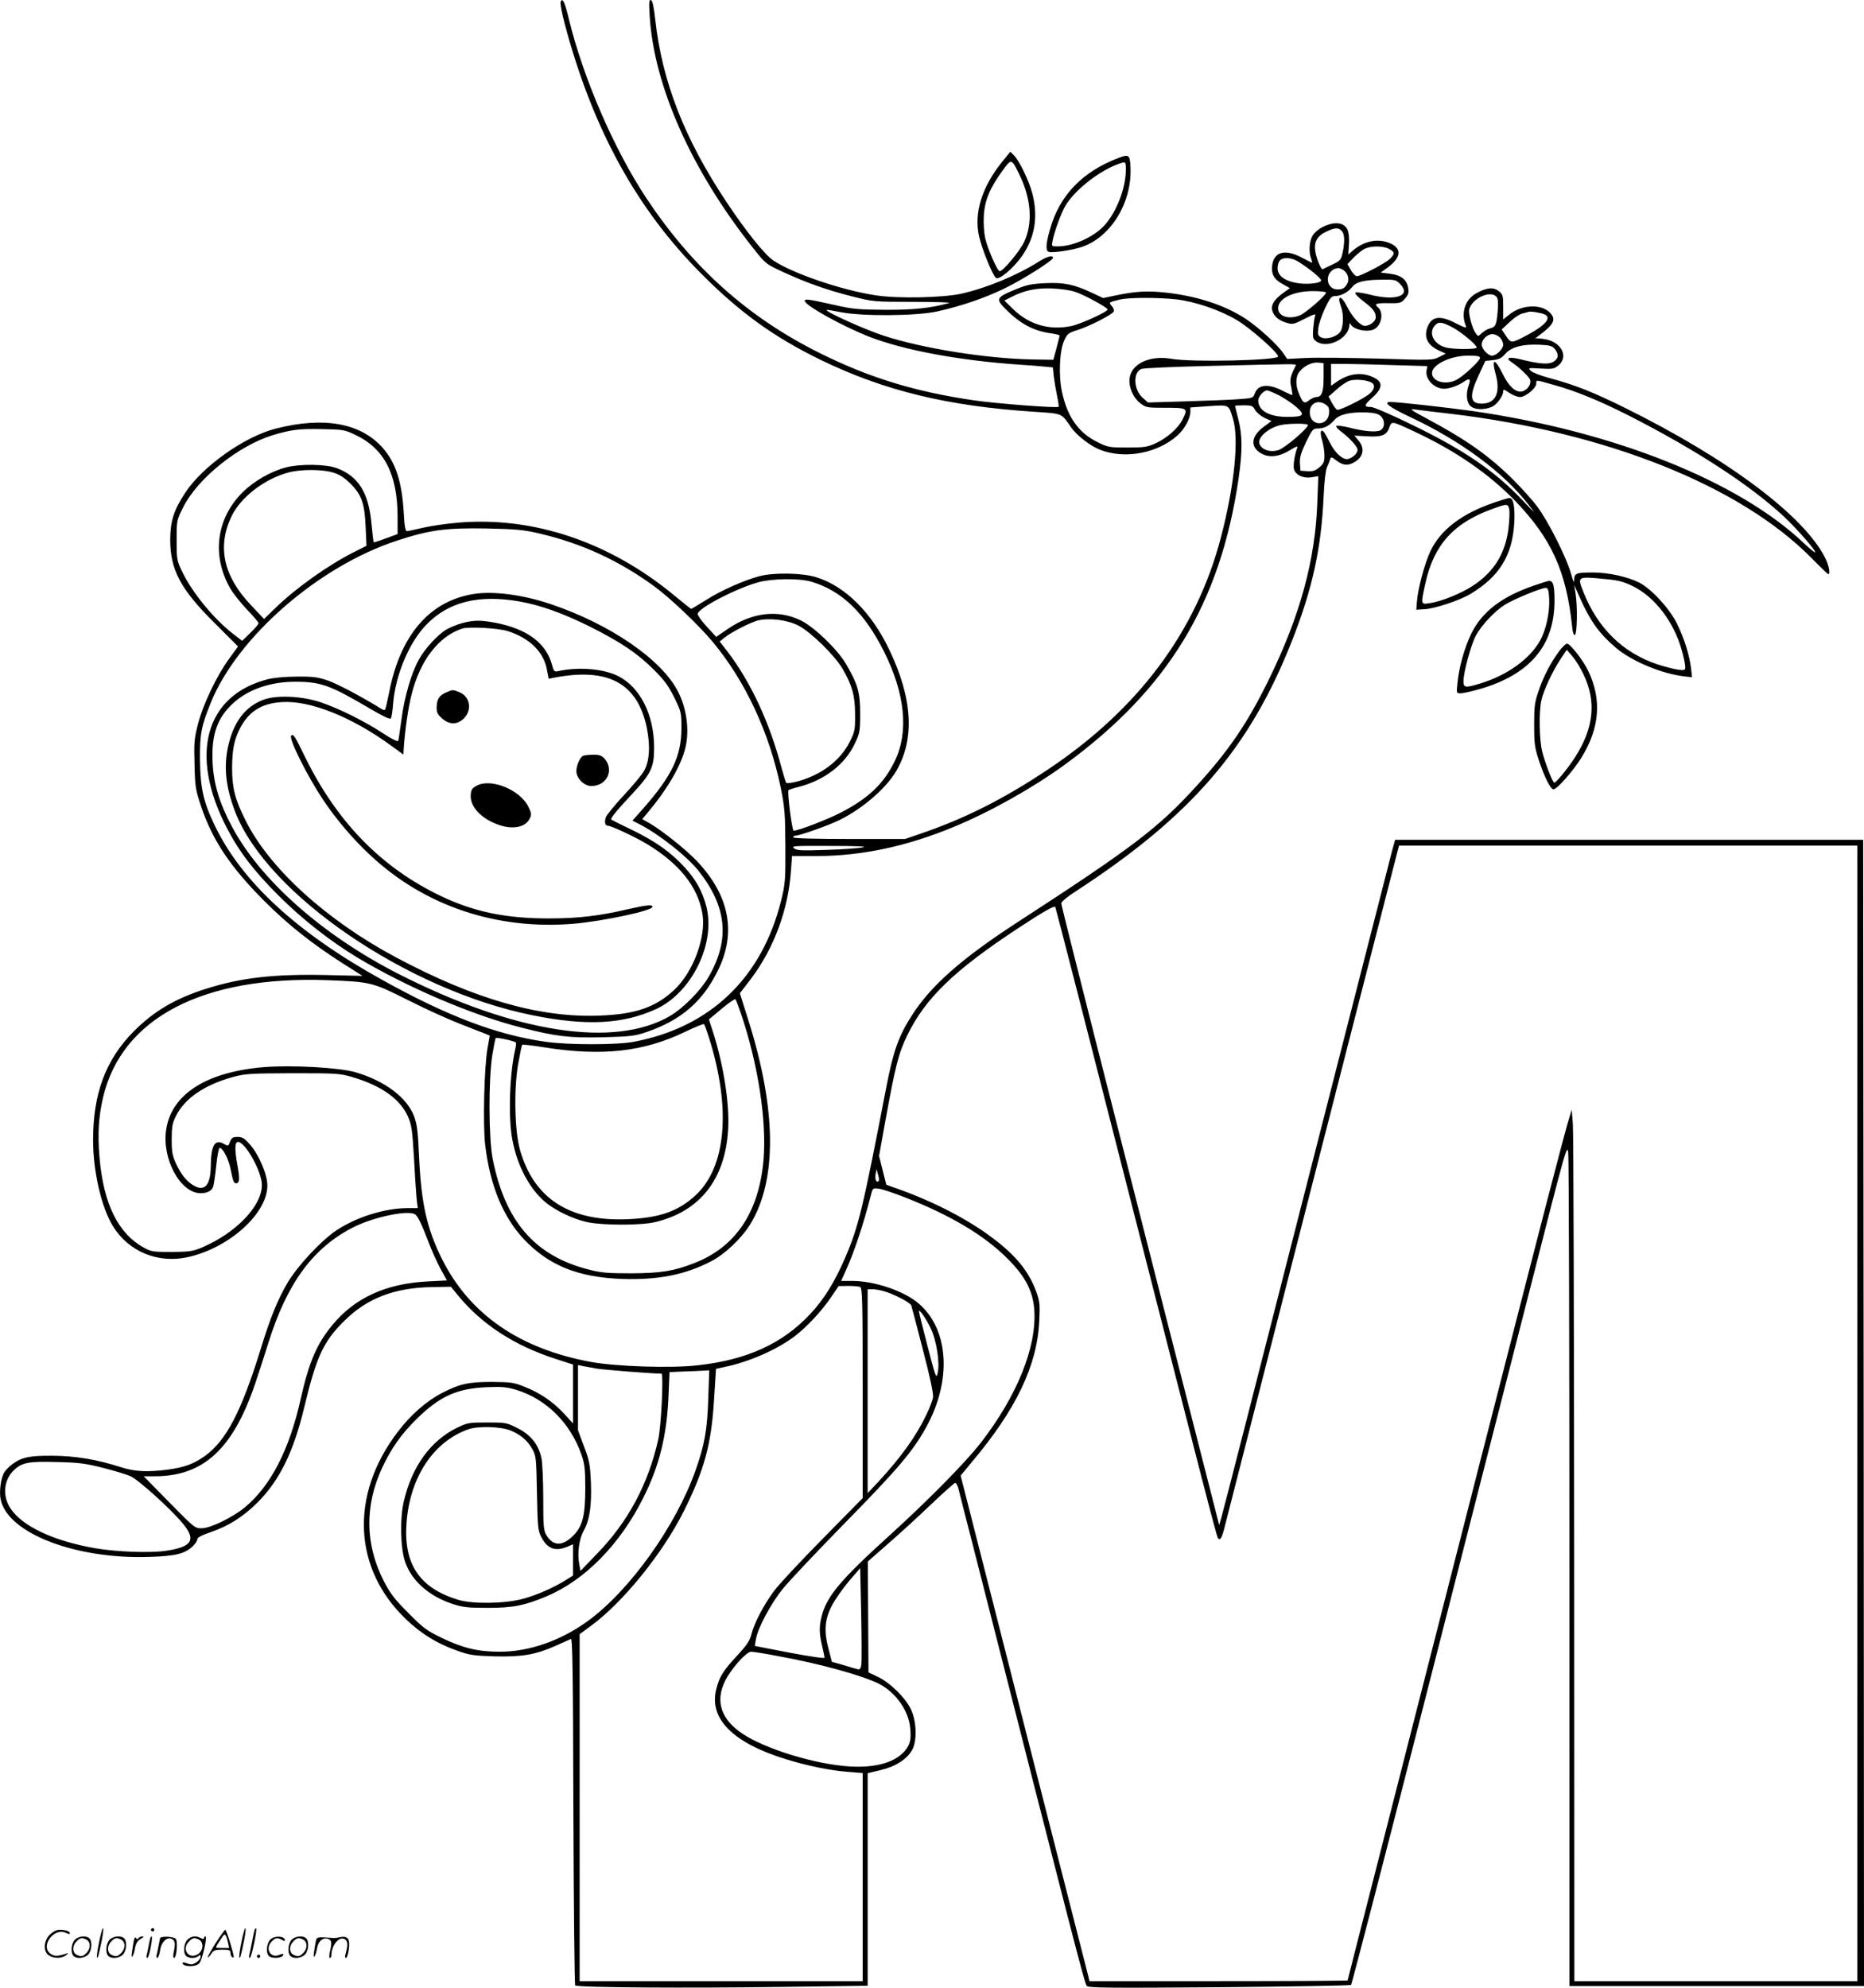 <svg version="1.0" xmlns="http://www.w3.org/2000/svg"
  viewBox="0 0 1126.236 1200.847"
 preserveAspectRatio="xMidYMid meet">
<g transform="translate(-0.767,1200.859) scale(0.1,-0.1)"
fill="#000000" stroke="none">
<path d="M3395 11997 c-4 -8 8 -69 25 -134 169 -634 435 -1119 830 -1513 230
-231 436 -379 715 -515 385 -187 768 -280 1290 -314 177 -12 163 -6 225 -95
34 -49 118 -114 178 -136 149 -57 345 -19 464 88 44 40 77 101 78 143 l0 26
111 8 c126 8 119 11 146 -75 38 -121 9 -408 -73 -720 -148 -565 -498 -1035
-1043 -1399 -271 -181 -506 -299 -780 -392 l-85 -29 -338 0 c-219 0 -338 4
-338 10 0 6 6 10 13 10 27 0 204 63 272 97 138 69 278 191 338 294 113 194 99
438 -43 734 -107 224 -265 381 -439 436 -86 27 -258 30 -348 6 -96 -27 -226
-84 -319 -143 -48 -30 -88 -54 -90 -54 -2 0 -48 36 -102 81 -391 324 -853 479
-1307 440 -71 -6 -167 -20 -213 -31 -46 -11 -89 -20 -96 -20 -9 0 -15 31 -19
113 -11 185 -48 300 -127 390 -133 150 -356 191 -647 116 -188 -48 -441 -227
-546 -387 -69 -105 -90 -170 -91 -282 0 -183 61 -300 269 -506 l141 -141 -54
-74 c-75 -103 -157 -274 -188 -394 -23 -91 -25 -114 -21 -245 3 -136 6 -152
41 -257 68 -201 176 -362 376 -563 143 -144 291 -262 481 -383 l117 -74 -217
5 c-321 7 -517 -16 -729 -83 -186 -59 -315 -135 -438 -259 -168 -170 -244
-375 -244 -654 0 -190 50 -407 120 -521 95 -154 271 -227 453 -187 248 55 479
262 480 431 1 66 -51 188 -105 249 -33 38 -46 46 -75 46 -29 0 -36 -5 -46 -29
-10 -28 -11 -28 -38 -12 -54 30 -77 -11 -78 -140 -2 -108 -35 -148 -97 -116
-44 23 -80 66 -111 132 -24 52 -28 72 -28 150 0 75 4 98 25 140 52 107 173
190 345 237 73 20 103 22 360 23 264 0 285 -1 360 -23 177 -52 290 -132 338
-240 22 -51 26 -80 37 -267 6 -115 14 -227 17 -247 l5 -38 -60 0 c-138 0 -308
-53 -430 -133 -94 -63 -235 -214 -296 -316 -62 -106 -105 -212 -167 -414 -114
-367 -204 -539 -330 -632 -69 -50 -125 -71 -229 -85 -125 -16 -198 -12 -282
15 -147 47 -274 68 -413 69 -140 1 -186 -9 -243 -51 -18 -13 -39 -35 -48 -48
-21 -33 -33 -120 -22 -167 45 -204 456 -361 902 -345 155 5 211 19 258 64 16
15 28 34 28 43 0 10 26 24 85 44 104 36 190 90 277 176 133 132 219 306 283
573 74 309 116 400 241 524 139 139 306 203 537 206 l109 2 41 -50 c145 -178
345 -307 595 -387 l102 -33 0 -178 0 -178 -55 60 c-68 73 -145 125 -239 162
-64 26 -83 28 -197 29 -142 0 -195 -12 -301 -67 -96 -50 -191 -134 -268 -236
-290 -381 -269 -828 53 -1133 90 -86 188 -146 305 -187 77 -28 102 -31 227
-35 165 -4 246 9 368 63 45 20 88 39 94 42 10 4 13 -215 15 -1040 2 -575 7
-1049 11 -1053 12 -13 683 -17 1252 -9 l515 7 0 642 0 642 75 18 c91 21 161
65 193 121 32 56 28 177 -8 250 -33 68 -125 158 -196 192 l-59 28 -2 335 -2
335 122 107 c67 58 184 165 259 237 76 72 142 131 147 131 6 0 15 -17 20 -37
5 -21 43 -171 85 -333 617 -2422 676 -2652 690 -2669 9 -12 128 -13 800 -8
435 4 793 10 797 14 4 5 198 751 430 1658 231 908 524 2050 649 2539 223 876
227 889 233 826 4 -34 7 -1181 7 -2546 l0 -2484 890 0 890 0 -2 3463 -3 3462
-1414 0 -1414 0 -18 -65 c-9 -36 -243 -947 -518 -2025 -275 -1078 -506 -1980
-514 -2005 l-13 -45 -51 200 c-62 241 -431 1685 -704 2760 -109 429 -199 787
-199 796 0 10 35 39 83 70 700 455 1054 865 1310 1514 124 314 178 561 192
875 4 88 12 157 20 175 8 17 16 38 19 48 5 17 9 16 39 -7 42 -32 74 -33 118
-3 45 30 52 81 15 124 l-25 30 72 -4 c91 -6 122 5 138 51 16 43 10 44 166 -29
242 -115 435 -248 594 -411 220 -228 310 -426 345 -757 3 -38 10 -57 17 -54
14 4 17 173 4 252 l-8 50 34 -77 c63 -142 117 -217 218 -303 94 -80 275 -156
409 -172 l51 -6 -6 54 c-10 82 -42 184 -87 274 -46 91 -154 207 -226 244 -69
35 -187 61 -278 61 -103 0 -114 -4 -115 -44 0 -23 -5 -13 -20 39 -26 94 -136
313 -201 400 -28 39 -95 113 -147 165 -145 144 -280 240 -521 369 -99 53 -109
61 -75 56 22 -3 119 -15 215 -26 941 -111 1752 -435 2182 -871 53 -54 99 -98
102 -98 14 0 4 55 -19 99 -129 255 -587 598 -1210 906 -194 96 -300 138 -460
181 -49 13 -97 32 -108 42 -18 18 -16 19 60 14 73 -4 81 -2 108 20 61 53 17
139 -80 157 -27 5 -54 7 -60 5 -5 -3 1 3 15 13 97 71 113 102 71 144 -53 53
-170 47 -243 -12 l-38 -30 0 75 c0 69 -2 76 -27 96 -33 26 -76 21 -139 -15
-66 -39 -91 -120 -59 -197 5 -13 -9 -9 -60 17 -99 52 -151 43 -175 -30 -19
-59 6 -104 74 -135 l39 -18 -40 -20 c-38 -20 -48 -20 -363 -10 -179 5 -377 7
-440 4 l-115 -6 -24 35 c-35 52 -148 155 -226 207 -126 83 -294 138 -484 159
-112 12 -180 8 -302 -17 l-76 -16 -64 30 c-110 52 -170 65 -283 60 -86 -4
-113 -9 -185 -39 -110 -45 -117 -56 -66 -109 94 -97 175 -141 288 -156 26 -4
47 -9 47 -13 0 -3 -9 -37 -19 -76 l-19 -70 -126 2 c-277 5 -666 67 -897 143
-115 37 -356 146 -347 156 2 2 40 -4 84 -13 125 -26 458 -24 584 4 147 33 285
80 405 138 112 54 295 170 295 186 0 18 -37 8 -86 -23 -133 -84 -314 -159
-469 -194 -112 -24 -378 -30 -513 -10 -204 30 -504 132 -622 211 -52 35 -166
177 -284 355 -253 380 -388 727 -429 1099 -9 80 -17 116 -26 119 -12 4 -13
-13 -8 -94 25 -423 253 -936 626 -1405 75 -95 77 -96 181 -144 138 -64 268
-110 420 -148 123 -31 128 -32 367 -32 134 0 230 -3 215 -7 -109 -31 -218 -42
-387 -41 -157 1 -195 4 -300 28 -161 36 -185 40 -185 26 0 -27 231 -155 393
-218 214 -82 545 -143 912 -168 50 -3 113 -8 142 -11 l52 -5 6 -57 c4 -31 13
-84 20 -117 7 -33 11 -62 9 -64 -9 -9 -383 20 -511 39 -357 52 -634 137 -933
286 -432 215 -768 515 -1048 937 -195 295 -381 726 -467 1080 -25 104 -39 133
-50 104z m3110 -1752 c57 -19 195 -95 195 -106 0 -14 -162 -88 -219 -100 -132
-28 -256 8 -353 103 l-52 51 40 20 c78 41 153 57 249 53 50 -2 113 -11 140
-21z m2545 -30 c9 -11 11 -36 7 -83 -7 -86 -13 -99 -45 -107 -15 -3 -37 -16
-50 -28 -24 -22 -24 -22 -38 -2 -22 30 -46 122 -39 147 21 67 130 115 165 73z
m-1935 -15 c116 -14 263 -64 367 -126 82 -49 248 -196 248 -219 0 -24 -520
-36 -646 -14 -127 22 -237 -28 -251 -114 -8 -53 20 -121 65 -155 34 -26 40
-27 154 -27 133 0 135 -2 99 -74 -26 -50 -91 -108 -160 -140 -50 -23 -68 -26
-171 -26 -110 0 -118 1 -182 33 -114 56 -182 153 -214 304 -21 98 -15 246 13
308 19 42 25 47 79 64 74 23 214 95 221 113 3 8 -2 22 -12 33 -20 22 -18 23
50 39 55 13 232 13 340 1z m2228 -92 c39 -20 2 -65 -103 -121 -99 -53 -103
-54 -133 -8 l-26 39 49 46 c26 25 61 48 77 51 15 4 33 8 38 10 15 4 78 -7 98
-17z m-565 -74 c52 -26 152 -108 152 -125 0 -12 -146 -12 -189 1 -72 20 -104
88 -64 132 22 24 39 23 101 -8z m292 -64 c11 -11 20 -31 20 -44 0 -26 -41 -66
-68 -66 -24 0 -62 41 -62 67 0 30 34 63 65 63 14 0 34 -9 45 -20z m332 -70
c25 -31 23 -57 -7 -76 -29 -19 -84 -15 -197 13 -72 18 -99 11 -58 -16 39 -25
100 -82 111 -103 13 -25 -12 -65 -46 -74 -37 -9 -80 28 -116 102 -50 102 -72
102 -44 0 30 -111 -1 -176 -85 -176 -73 0 -77 47 -14 180 l36 78 46 5 c37 4
52 12 74 37 34 41 106 61 207 56 63 -3 77 -7 93 -26z m-452 -54 c0 -17 -101
-111 -142 -132 -65 -34 -148 -11 -148 41 0 51 112 105 218 105 55 0 72 -3 72
-14z m-945 -117 c0 -90 -11 -119 -45 -119 -9 0 -29 -9 -43 -20 -29 -23 -37
-17 -62 43 -20 47 -19 97 1 126 26 36 75 62 114 59 l35 -3 0 -86z m-167 74
c-34 -67 -39 -87 -29 -131 5 -26 8 -48 7 -50 -2 -1 -25 9 -51 22 -91 49 -156
44 -176 -13 -10 -27 -12 -28 -97 -34 -48 -4 -191 -9 -318 -13 l-230 -7 -33 29
c-55 50 -59 154 -6 174 14 5 200 13 413 18 213 5 418 10 455 10 38 1 67 -1 65
-5z m581 0 l213 -6 -5 -26 c-10 -52 46 -111 106 -111 33 0 86 19 120 43 35 24
43 17 28 -24 -16 -47 -13 -94 7 -119 21 -26 82 -31 132 -10 31 13 70 65 70 94
0 14 6 13 37 -9 21 -14 50 -25 65 -25 33 0 98 54 98 81 0 24 -7 24 103 -7 138
-38 280 -97 460 -188 405 -207 729 -418 933 -608 77 -72 197 -209 189 -216 -3
-3 -33 22 -67 54 -394 375 -1147 676 -2001 799 -156 22 -452 55 -498 55 -48 0
-8 -31 117 -90 311 -146 567 -336 719 -533 45 -57 42 -55 -34 25 -169 179
-352 305 -669 459 -122 60 -235 109 -251 109 -45 0 -43 10 9 57 71 64 65 103
-19 132 -67 22 -138 7 -208 -45 l-23 -16 0 66 0 66 78 0 c44 0 174 -3 291 -7z
m-126 -105 c27 -14 20 -45 -15 -72 -47 -35 -177 -98 -191 -93 -7 3 -21 22 -32
42 l-20 38 49 43 c26 24 62 48 79 53 34 10 101 5 130 -11z m-557 -78 c32 -17
79 -48 104 -70 56 -49 46 -60 -55 -60 -108 0 -175 38 -175 99 0 24 33 61 53
61 8 0 40 -14 73 -30z m282 -56 c18 -12 22 -24 20 -52 -7 -79 -109 -81 -116
-3 -6 60 46 90 96 55z m-427 -32 c9 -16 35 -37 57 -48 l42 -19 -47 -35 c-78
-58 -83 -123 -13 -162 48 -26 107 -19 172 21 37 23 49 27 44 15 -16 -41 -26
-107 -20 -130 9 -35 56 -57 106 -49 l41 7 -6 -158 c-12 -348 -104 -685 -292
-1069 -129 -264 -241 -429 -438 -645 -231 -254 -385 -371 -1094 -831 -325
-212 -508 -373 -622 -549 -83 -128 -115 -218 -157 -433 -143 -741 -168 -846
-249 -1035 -64 -149 -129 -254 -214 -344 -167 -178 -383 -276 -681 -308 -158
-18 -487 -7 -638 20 -435 79 -739 289 -906 627 -89 179 -123 333 -136 608 -7
158 -12 200 -30 249 -43 114 -177 215 -355 267 -99 28 -377 44 -549 31 -348
-28 -561 -162 -594 -376 -28 -177 85 -386 208 -386 38 0 65 13 75 37 4 10 13
68 19 128 6 61 16 110 21 109 19 -1 51 -62 64 -120 18 -87 21 -94 36 -94 20 0
22 27 8 105 -18 97 -17 145 2 145 45 0 145 -180 145 -260 0 -128 -156 -290
-362 -378 -56 -23 -76 -26 -183 -27 -107 0 -125 2 -164 24 -158 84 -248 265
-272 546 -12 139 -6 246 21 362 112 481 602 737 1355 710 264 -10 273 -13 485
-119 102 -52 241 -115 310 -142 69 -27 139 -55 156 -61 l31 -13 -14 -78 c-20
-118 -28 -459 -14 -581 29 -245 107 -435 234 -571 151 -159 326 -230 593 -240
218 -7 382 25 539 107 84 43 186 141 238 227 161 267 156 693 -14 1230 l-51
162 64 83 c142 187 229 422 245 660 l6 86 156 0 c269 1 540 59 824 177 218 90
476 235 667 374 625 456 940 973 1051 1727 24 167 24 262 -1 360 -11 43 -20
80 -20 82 0 1 24 3 53 3 47 0 54 -3 68 -28z m758 -36 c28 -25 28 -72 -1 -87
-25 -13 -99 -7 -195 18 -35 8 -67 12 -71 8 -4 -4 9 -19 28 -33 55 -42 100 -92
100 -111 0 -21 -26 -46 -56 -55 -30 -9 -79 34 -111 98 -14 28 -30 57 -35 63
-20 25 -27 1 -13 -45 8 -26 15 -68 15 -94 0 -40 -4 -50 -31 -73 -25 -21 -40
-25 -73 -23 l-41 3 -3 45 c-2 36 6 62 37 128 38 77 42 82 71 82 39 0 68 15
100 51 30 34 92 49 192 46 49 -2 72 -8 87 -21z m-439 -55 c0 -21 -141 -141
-179 -152 -47 -14 -95 0 -112 34 -20 36 47 99 124 117 45 11 167 12 167 1z
m-5757 -59 c176 -82 256 -237 257 -493 l0 -107 -71 -26 c-40 -15 -73 -25 -74
-24 -1 2 -7 53 -13 115 -17 185 -79 284 -208 333 -68 25 -221 27 -308 5 -92
-24 -194 -83 -262 -150 -160 -159 -189 -384 -74 -583 17 -29 62 -86 100 -126
39 -40 70 -77 70 -83 0 -5 -22 -31 -49 -57 l-50 -49 -56 43 c-116 90 -248 251
-307 376 -32 66 -33 74 -33 189 0 119 0 120 39 198 87 175 335 374 543 437
111 33 158 39 299 36 122 -2 135 -4 197 -34z m-133 -228 c39 -12 66 -29 105
-67 68 -68 86 -120 92 -264 l5 -112 -78 -39 c-156 -79 -350 -217 -475 -339
l-66 -64 -81 86 c-165 174 -203 353 -115 535 55 115 200 226 343 264 74 20
204 20 270 0z m1245 -368 c256 -60 474 -160 687 -313 99 -71 275 -238 361
-341 199 -239 344 -550 413 -887 23 -116 26 -153 27 -350 1 -206 -1 -227 -26
-328 -116 -466 -427 -764 -888 -852 -105 -20 -398 -20 -536 0 -295 42 -593
155 -990 376 -512 284 -845 591 -1008 931 -69 143 -87 226 -89 398 -1 157 8
202 66 345 162 397 651 822 1123 977 198 65 295 78 540 74 182 -4 225 -8 320
-30z m6444 -276 c77 -7 108 -15 167 -44 132 -66 246 -216 293 -386 12 -41 21
-85 21 -99 0 -22 -2 -23 -45 -18 -25 4 -80 18 -123 32 -209 70 -361 218 -448
439 -37 93 -37 93 135 76z m-4798 -16 c182 -54 321 -188 438 -422 127 -253
150 -483 67 -657 -66 -139 -159 -228 -327 -315 -83 -43 -258 -110 -286 -110
-10 0 -40 237 -31 245 3 3 31 12 63 20 156 41 278 135 338 262 30 64 32 74 32
183 0 126 -15 176 -86 298 -53 89 -191 222 -272 262 -137 67 -292 50 -439 -49
l-73 -50 -57 62 c-32 34 -56 69 -55 77 5 36 233 154 367 191 85 23 247 25 321
3z m-77 -266 c74 -39 217 -179 264 -259 58 -100 76 -163 76 -274 1 -93 -1
-105 -31 -166 -58 -116 -174 -204 -323 -243 -30 -7 -58 -11 -61 -7 -4 3 -16
44 -29 90 -72 274 -186 519 -328 705 l-46 59 30 24 c41 33 155 91 200 103 72
17 179 4 248 -32z m386 -1339 c-25 -5 -124 -12 -220 -15 -150 -5 -178 -4 -195
10 -18 14 0 15 220 14 166 0 226 -3 195 -9z m6010 -3419 l0 -3430 -855 0 -855
0 -1 2548 c-1 1401 -4 2585 -8 2632 l-7 85 -12 -40 c-30 -94 -175 -654 -541
-2085 -214 -839 -482 -1887 -595 -2329 -113 -442 -206 -805 -206 -807 0 -2
-351 -4 -780 -4 l-780 0 -6 27 c-4 16 -179 703 -390 1528 l-382 1499 67 81
c268 318 395 583 408 852 5 101 3 119 -17 175 -45 124 -122 220 -263 326 -149
113 -349 217 -568 296 l-76 27 -22 87 -22 87 36 200 c63 348 82 421 135 530
110 225 284 393 677 651 145 95 209 132 217 123 2 -2 205 -791 450 -1752 447
-1751 523 -2044 532 -2059 12 -19 23 -4 37 50 8 31 245 957 526 2057 282 1100
516 2017 522 2038 l10 37 1384 0 1385 0 0 -3430z m-6747 2420 c105 -308 158
-653 138 -889 -28 -316 -168 -526 -418 -623 -125 -49 -202 -61 -383 -62 -138
0 -179 3 -252 22 -328 82 -509 291 -584 672 -24 125 -25 476 -2 623 9 54 18
101 21 104 7 6 116 -18 122 -27 2 -3 0 -25 -6 -48 -33 -149 -41 -412 -15 -542
29 -153 101 -289 194 -370 61 -53 173 -107 259 -125 95 -20 328 -20 412 1 268
65 419 257 438 555 10 153 -26 388 -91 592 l-25 77 77 64 c42 36 80 61 83 58
4 -4 18 -41 32 -82z m-190 -155 c133 -426 102 -777 -83 -948 -104 -96 -217
-136 -410 -144 -350 -15 -566 124 -650 417 -33 114 -38 366 -12 518 11 63 22
116 25 119 3 2 63 -4 134 -16 350 -55 598 -27 848 93 61 29 113 51 117 47 3
-3 17 -42 31 -86z m1023 -862 c-13 -13 -24 13 -18 42 l6 30 9 -33 c6 -18 7
-35 3 -39z m159 -98 c278 -109 482 -231 621 -371 108 -108 153 -196 161 -310
15 -224 -104 -519 -325 -804 -91 -117 -320 -349 -547 -555 -295 -267 -381
-368 -412 -488 -17 -65 -16 -107 2 -182 8 -33 14 -65 15 -71 0 -6 -82 6 -211
30 l-211 41 7 40 c10 65 89 214 161 303 36 46 207 226 378 401 316 322 409
431 489 576 157 283 139 592 -45 749 -87 75 -266 136 -400 136 l-68 0 26 58
c52 113 108 282 154 461 11 43 12 43 48 38 20 -2 91 -26 157 -52z m-2959 -103
c16 -10 40 -60 80 -165 19 -51 52 -124 73 -163 l39 -71 -117 -6 c-252 -13
-439 -99 -574 -262 -96 -116 -142 -224 -193 -450 -68 -305 -181 -524 -337
-653 -73 -60 -207 -126 -260 -126 -41 -1 -45 2 -197 157 l-154 157 69 0 c292
1 469 164 603 555 17 50 54 163 82 253 113 361 271 575 516 698 123 61 329
104 370 76z m2688 -438 c14 -6 16 -71 16 -641 l0 -635 -243 -247 c-133 -135
-266 -277 -294 -316 -62 -85 -118 -191 -135 -259 -10 -40 -28 -66 -83 -126
-86 -92 -110 -129 -129 -204 -47 -179 98 -326 419 -425 133 -41 270 -69 378
-77 l87 -7 0 -628 0 -629 -855 0 -855 0 0 1048 0 1048 68 50 c194 142 433 437
562 694 123 247 166 404 182 672 l12 187 55 12 c145 30 311 103 418 183 75 57
167 155 225 242 l43 63 57 1 c31 0 63 -3 72 -6z m141 -25 c62 -17 164 -70 169
-88 3 -9 35 -131 71 -271 44 -169 64 -265 60 -285 -3 -17 -21 -64 -40 -103
-62 -130 -151 -254 -288 -403 l-67 -71 0 616 0 616 28 0 c15 0 45 -5 67 -11z
m286 -225 c35 -72 57 -211 42 -271 -8 -36 -12 -27 -61 163 -29 110 -52 205
-52 210 1 17 42 -42 71 -102z m-2016 -244 c46 -7 332 -30 389 -30 14 0 -1
-317 -19 -397 -60 -269 -182 -498 -370 -691 l-100 -104 -8 44 c-12 63 0 151
28 200 36 65 48 151 43 291 -5 109 -9 132 -42 218 l-36 97 0 197 0 197 28 -6
c15 -3 54 -10 87 -16z m672 -182 c-6 -188 -22 -277 -77 -433 -118 -334 -395
-722 -647 -907 -164 -120 -356 -188 -535 -188 -131 0 -221 21 -348 82 -95 46
-114 60 -205 152 -83 83 -109 117 -148 192 -114 223 -117 457 -9 688 56 118
113 199 206 291 140 138 244 185 423 193 94 4 122 1 180 -16 182 -56 327 -200
394 -392 19 -55 23 -86 23 -200 0 -167 -16 -232 -73 -289 -65 -65 -121 -64
-161 2 -18 29 -20 52 -20 224 0 106 -5 215 -11 243 -18 82 -63 139 -143 180
-67 34 -72 35 -185 35 -111 0 -119 -2 -182 -32 -159 -78 -271 -232 -321 -442
-25 -105 -21 -284 7 -367 38 -114 145 -209 286 -255 64 -21 92 -24 214 -24
155 0 222 14 356 70 230 97 443 313 583 594 98 194 143 378 153 618 l6 142 86
4 c47 1 101 4 120 5 l34 2 -6 -172z m-1191 -193 c58 -24 99 -60 127 -109 24
-43 25 -52 29 -268 4 -205 6 -226 26 -265 37 -71 84 -89 157 -59 l35 15 0 -94
0 -95 -42 -26 c-72 -46 -179 -93 -263 -115 -108 -29 -303 -32 -390 -5 -233 71
-330 216 -311 466 21 274 161 487 371 563 61 22 200 18 261 -8z m-2467 -224
c68 -17 143 -40 166 -50 48 -21 242 -196 316 -285 85 -101 58 -144 -106 -167
-95 -13 -293 -6 -421 16 -255 44 -446 135 -515 244 -48 76 -38 171 24 229 48
45 89 53 257 48 132 -3 173 -8 279 -35z m4583 -1189 c-4 -24 -9 -31 -21 -28
-9 2 -48 13 -86 25 l-71 20 -19 73 c-30 112 -25 179 17 263 20 39 67 106 104
150 l69 80 6 -275 c3 -151 3 -290 1 -308z m-506 52 c255 -46 511 -117 613
-168 100 -51 179 -162 188 -266 7 -72 0 -100 -33 -140 -65 -76 -202 -109 -379
-89 -200 21 -466 106 -594 189 -136 87 -175 200 -111 326 36 72 127 174 156
174 12 0 83 -11 160 -26z M2869 8420 c-265 -42 -443 -248 -510 -594 -11 -55
-22 -102 -25 -105 -3 -3 -13 -1 -22 5 -117 73 -264 150 -322 171 -63 21 -90
25 -189 24 -70 0 -140 -7 -176 -16 -377 -97 -476 -455 -248 -896 75 -145 163
-261 317 -414 142 -142 310 -273 474 -372 297 -178 694 -348 992 -423 210 -54
287 -62 490 -58 168 5 192 7 265 32 207 71 338 183 430 371 114 229 70 456
-129 664 -65 68 -203 178 -280 224 l-48 27 32 38 c123 147 203 286 229 394 25
104 8 236 -44 337 -98 195 -412 410 -773 531 -167 56 -344 79 -463 60z m277
-45 c128 -23 260 -70 424 -151 187 -94 286 -160 386 -259 64 -64 90 -98 125
-169 42 -86 44 -91 44 -185 0 -170 -57 -289 -232 -488 l-64 -72 43 -22 c117
-60 285 -192 356 -281 173 -219 191 -418 60 -643 -48 -82 -151 -186 -230 -233
-335 -198 -939 -105 -1643 253 -460 235 -836 568 -1007 892 -77 145 -110 259
-116 389 -7 165 28 265 123 353 91 84 225 131 377 131 154 0 211 -21 452 -163
84 -49 120 -66 126 -58 4 7 10 47 13 89 14 173 97 371 202 478 134 137 314
182 561 139z M2800 8244 c-30 -8 -73 -26 -96 -39 -52 -31 -131 -117 -166 -182
-45 -81 -87 -226 -104 -356 -9 -67 -18 -128 -20 -134 -2 -8 -39 10 -96 48
-112 73 -264 148 -373 185 -114 38 -267 45 -346 15 -112 -42 -182 -137 -214
-286 -26 -125 -13 -243 44 -392 192 -497 1039 -1076 1796 -1228 326 -66 548
-54 748 38 214 99 359 395 303 617 -24 93 -62 162 -130 237 -86 94 -174 156
-316 226 -69 33 -127 62 -129 64 -8 5 29 51 128 157 114 123 131 159 131 280
-1 197 -84 362 -217 430 -89 45 -241 57 -363 30 -23 -5 -27 -1 -37 38 -36 132
-150 217 -341 254 -91 17 -131 17 -202 -2z m275 -48 c130 -41 215 -123 236
-227 l12 -61 36 7 c325 62 502 -35 557 -305 22 -111 16 -204 -19 -262 -14 -24
-69 -89 -122 -146 -53 -57 -100 -115 -106 -129 -11 -29 -6 -53 12 -53 20 0
167 -69 235 -110 198 -120 309 -260 336 -423 23 -140 -57 -354 -172 -460 -112
-104 -233 -146 -450 -154 -360 -14 -756 99 -1230 352 -420 224 -767 539 -910
830 -63 126 -80 194 -80 315 1 110 11 164 46 235 53 104 130 154 253 162 171
12 426 -90 666 -266 l70 -51 2 37 c8 114 27 247 48 328 51 204 164 350 305
396 38 13 219 3 275 -15z M2705 7826 c-43 -18 -57 -40 -59 -87 -1 -34 5 -46
32 -70 44 -40 93 -40 133 0 50 51 37 130 -26 157 -41 17 -42 17 -80 0z M1767
7564 c-16 -17 95 -240 194 -389 76 -114 183 -240 285 -334 327 -306 762 -452
1229 -413 180 16 475 79 475 102 0 15 -33 12 -152 -15 -171 -40 -299 -55 -473
-55 -261 0 -451 39 -653 135 -360 172 -629 447 -823 844 -62 127 -69 138 -82
125z M3532 7443 c-19 -7 -42 -58 -42 -93 0 -43 47 -90 90 -90 96 0 142 99 78
168 -17 17 -32 22 -67 21 -25 0 -52 -3 -59 -6z M2890 7263 c-29 -15 -36 -24
-38 -56 -6 -68 58 -140 159 -178 90 -35 171 -20 197 34 12 24 11 33 -8 72 -49
101 -223 173 -310 128z M6061 11029 c-121 -151 -169 -307 -138 -447 18 -79 81
-235 102 -252 19 -16 109 60 162 138 74 109 94 234 58 372 -20 76 -77 195
-110 229 l-23 23 -51 -63z m110 -84 c68 -143 77 -288 24 -399 -26 -55 -127
-176 -147 -176 -14 0 -74 137 -88 201 -7 32 -11 91 -8 135 5 92 37 168 114
273 54 74 53 74 105 -34z M6770 11056 c-222 -83 -362 -228 -419 -436 -25 -87
-26 -126 -7 -133 20 -8 141 10 198 29 177 58 307 270 296 484 -3 72 -10 78
-68 56z m40 -73 c0 -112 -57 -257 -130 -337 -65 -70 -189 -126 -282 -126 -37
0 -37 0 -31 33 11 56 52 168 77 211 54 93 200 209 316 252 50 18 50 19 50 -33z
M8001 10638 c-24 -11 -52 -35 -62 -52 -21 -34 -25 -99 -9 -141 6 -15 7 -25 3
-23 -5 2 -33 16 -63 32 -99 52 -166 33 -176 -50 -6 -52 12 -84 64 -112 l43
-24 -40 -29 c-53 -38 -75 -72 -67 -104 9 -36 38 -62 86 -76 39 -12 44 -10 111
24 53 27 69 32 63 19 -4 -9 -9 -45 -12 -78 -4 -56 -2 -63 19 -78 67 -47 196
17 200 99 0 11 3 14 6 7 13 -34 103 -54 144 -32 45 24 58 101 23 131 -26 22
-14 27 62 26 72 -1 77 0 101 28 20 23 24 36 19 64 -8 50 -43 78 -111 86 l-55
7 40 29 c81 59 90 112 23 145 -73 35 -159 20 -230 -40 l-29 -25 4 60 c3 33 -1
72 -8 88 -19 46 -78 54 -149 19z m113 -24 c18 -18 20 -63 6 -131 -10 -45 -14
-50 -63 -73 -29 -14 -55 -26 -58 -28 -9 -4 -40 69 -45 113 -8 54 15 91 71 116
49 23 69 24 89 3z m286 -109 c36 -19 37 -29 6 -60 -26 -26 -177 -105 -200
-105 -8 0 -24 16 -36 36 l-21 37 33 35 c18 19 47 43 63 53 37 23 114 25 155 4z
m-550 -76 c61 -37 140 -101 140 -114 0 -19 -96 -28 -158 -14 -68 14 -105 45
-105 87 0 17 5 38 13 46 18 22 69 20 110 -5z m271 -50 c28 -15 42 -55 28 -82
-15 -28 -28 -37 -58 -37 -82 0 -80 121 2 129 5 1 17 -4 28 -10z m344 -84 c74
-73 -23 -108 -186 -65 -41 10 -78 15 -82 11 -5 -5 16 -28 48 -52 59 -45 75
-65 75 -98 0 -23 -35 -51 -65 -51 -28 0 -77 53 -109 118 -36 71 -63 68 -35 -5
16 -44 14 -118 -4 -147 -21 -32 -87 -52 -118 -35 -18 9 -21 18 -16 55 2 24 21
77 40 119 31 65 39 75 62 75 34 0 78 23 103 55 24 31 73 43 180 44 75 1 85 -1
107 -24z m-445 -54 c0 -16 -123 -123 -157 -137 -66 -28 -133 -7 -133 42 0 59
89 103 208 104 45 0 82 -4 82 -9z M9040 8974 c-199 -67 -329 -166 -390 -296
-35 -74 -76 -229 -81 -303 l-4 -50 49 3 c62 3 216 54 281 94 173 105 250 231
262 427 5 98 -5 151 -29 151 -7 0 -47 -12 -88 -26z m86 -40 c4 -15 2 -67 -4
-117 -19 -153 -87 -263 -215 -347 -71 -47 -191 -95 -259 -105 -57 -9 -57 -11
-28 120 51 233 172 366 408 450 85 31 90 31 98 -1z M9273 8470 c-194 -67 -313
-159 -377 -292 -40 -83 -73 -201 -82 -294 -7 -63 -7 -64 19 -64 13 0 65 11
113 25 304 87 454 263 454 534 0 94 -8 122 -34 120 -6 0 -48 -13 -93 -29z m95
-80 c4 -82 -20 -191 -57 -255 -63 -109 -196 -205 -355 -254 -96 -30 -106 -28
-106 13 0 53 46 222 76 277 34 61 113 146 174 184 54 34 229 106 250 102 11
-2 16 -19 18 -67z M9427 8073 c-54 -74 -93 -151 -123 -238 -24 -70 -27 -95
-27 -205 0 -110 3 -135 27 -210 35 -106 72 -180 90 -180 21 0 119 111 169 192
110 178 124 350 41 523 -29 62 -109 165 -128 165 -8 0 -30 -21 -49 -47z m148
-138 c79 -163 63 -324 -50 -500 -39 -62 -115 -155 -126 -155 -10 0 -55 116
-73 187 -18 69 -21 244 -5 312 13 59 68 176 115 247 l38 57 34 -39 c18 -21 49
-70 67 -109z M606 274 c-10 -47 -15 -88 -12 -91 5 -6 9 7 30 110 7 37 10 67 6
67 -4 0 -15 -39 -24 -86z M920 350 c0 -5 5 -10 10 -10 6 0 10 5 10 10 0 6 -4
10 -10 10 -5 0 -10 -4 -10 -10z M1466 274 c-10 -47 -15 -88 -12 -91 5 -6 9 7
30 110 7 37 10 67 6 67 -4 0 -15 -39 -24 -86z M1546 349 c-3 -8 -10 -41 -16
-74 -6 -33 -14 -68 -16 -77 -3 -10 -1 -18 3 -18 10 0 46 171 38 178 -2 3 -7
-1 -9 -9z M309 321 c-38 -38 -41 -101 -7 -125 29 -20 79 -20 104 0 18 14 18
15 1 10 -53 -17 -69 -17 -92 -2 -69 45 21 166 94 126 12 -6 21 -7 21 -1 0 12
-25 21 -62 21 -19 0 -39 -10 -59 -29z M1310 269 c-28 -45 -49 -83 -47 -85 2
-3 12 7 21 21 14 21 24 25 66 25 43 0 50 -3 50 -19 0 -11 5 -23 10 -26 6 -3
10 -3 10 1 0 20 -44 164 -51 164 -4 0 -30 -37 -59 -81z m75 4 l7 -33 -42 0
c-42 0 -42 0 -28 23 8 12 21 32 29 44 15 25 22 18 34 -34z M460 290 c-22 -22
-27 -79 -8 -98 19 -19 66 -14 88 8 22 22 27 79 8 98 -19 19 -66 14 -88 -8z
m71 0 c25 -14 25 -54 -1 -80 -23 -23 -33 -24 -61 -10 -25 14 -25 54 1 80 23
23 33 24 61 10z M670 290 c-22 -22 -27 -79 -8 -98 19 -19 66 -14 88 8 22 22
27 79 8 98 -19 19 -66 14 -88 -8z m71 0 c25 -14 25 -54 -1 -80 -23 -23 -33
-24 -61 -10 -25 14 -25 54 1 80 23 23 33 24 61 10z M816 284 c-3 -16 -8 -47
-11 -69 -8 -51 10 -26 19 27 5 27 15 42 34 53 18 10 22 14 10 15 -9 0 -20 -5
-24 -11 -5 -8 -9 -8 -14 1 -5 8 -10 3 -14 -16z M917 303 c-2 -4 -7 -26 -11
-48 -4 -22 -9 -48 -12 -57 -3 -10 -1 -18 4 -18 4 0 14 28 20 62 11 58 10 81
-1 61z M975 300 c-1 -3 -5 -23 -9 -45 -4 -22 -9 -48 -12 -57 -3 -10 -1 -18 4
-18 5 0 13 20 17 45 7 53 44 87 74 68 17 -11 19 -28 8 -80 -4 -18 -3 -33 2
-33 16 0 24 99 11 115 -12 14 -87 18 -95 5z M1140 290 c-22 -22 -27 -79 -8
-98 7 -7 24 -12 38 -12 14 0 31 5 38 12 9 9 12 8 12 -5 0 -9 -12 -24 -26 -34
-21 -13 -32 -15 -55 -6 -16 6 -29 8 -29 3 0 -24 81 -27 102 -2 18 19 50 162
37 162 -5 0 -9 -5 -9 -10 0 -7 -6 -7 -19 0 -30 16 -59 12 -81 -10z m71 0 c29
-16 25 -65 -6 -86 -56 -37 -103 28 -55 76 23 23 33 24 61 10z M1641 291 c-23
-23 -28 -80 -9 -99 19 -19 88 -13 88 9 0 5 -11 4 -24 -2 -54 -25 -89 38 -46
81 23 23 33 24 62 9 16 -9 19 -8 16 3 -8 22 -64 22 -87 -1z M1770 290 c-22
-22 -27 -79 -8 -98 19 -19 66 -14 88 8 22 22 27 79 8 98 -19 19 -66 14 -88 -8z
m71 0 c25 -14 25 -54 -1 -80 -23 -23 -33 -24 -61 -10 -25 14 -25 54 1 80 23
23 33 24 61 10z M1916 281 c-3 -14 -8 -44 -11 -66 -8 -51 10 -26 19 27 8 41
35 63 66 53 22 -7 24 -21 11 -77 -5 -22 -5 -38 0 -38 5 0 9 6 9 13 0 68 51
125 85 97 15 -13 15 -35 -1 -92 -3 -10 -1 -18 4 -18 6 0 13 23 17 50 9 63 -5
84 -49 76 -17 -4 -35 -6 -41 -6 -101 8 -104 7 -109 -19z M1560 190 c0 -5 5
-10 10 -10 6 0 10 5 10 10 0 6 -4 10 -10 10 -5 0 -10 -4 -10 -10z"/>
</g>
</svg>
